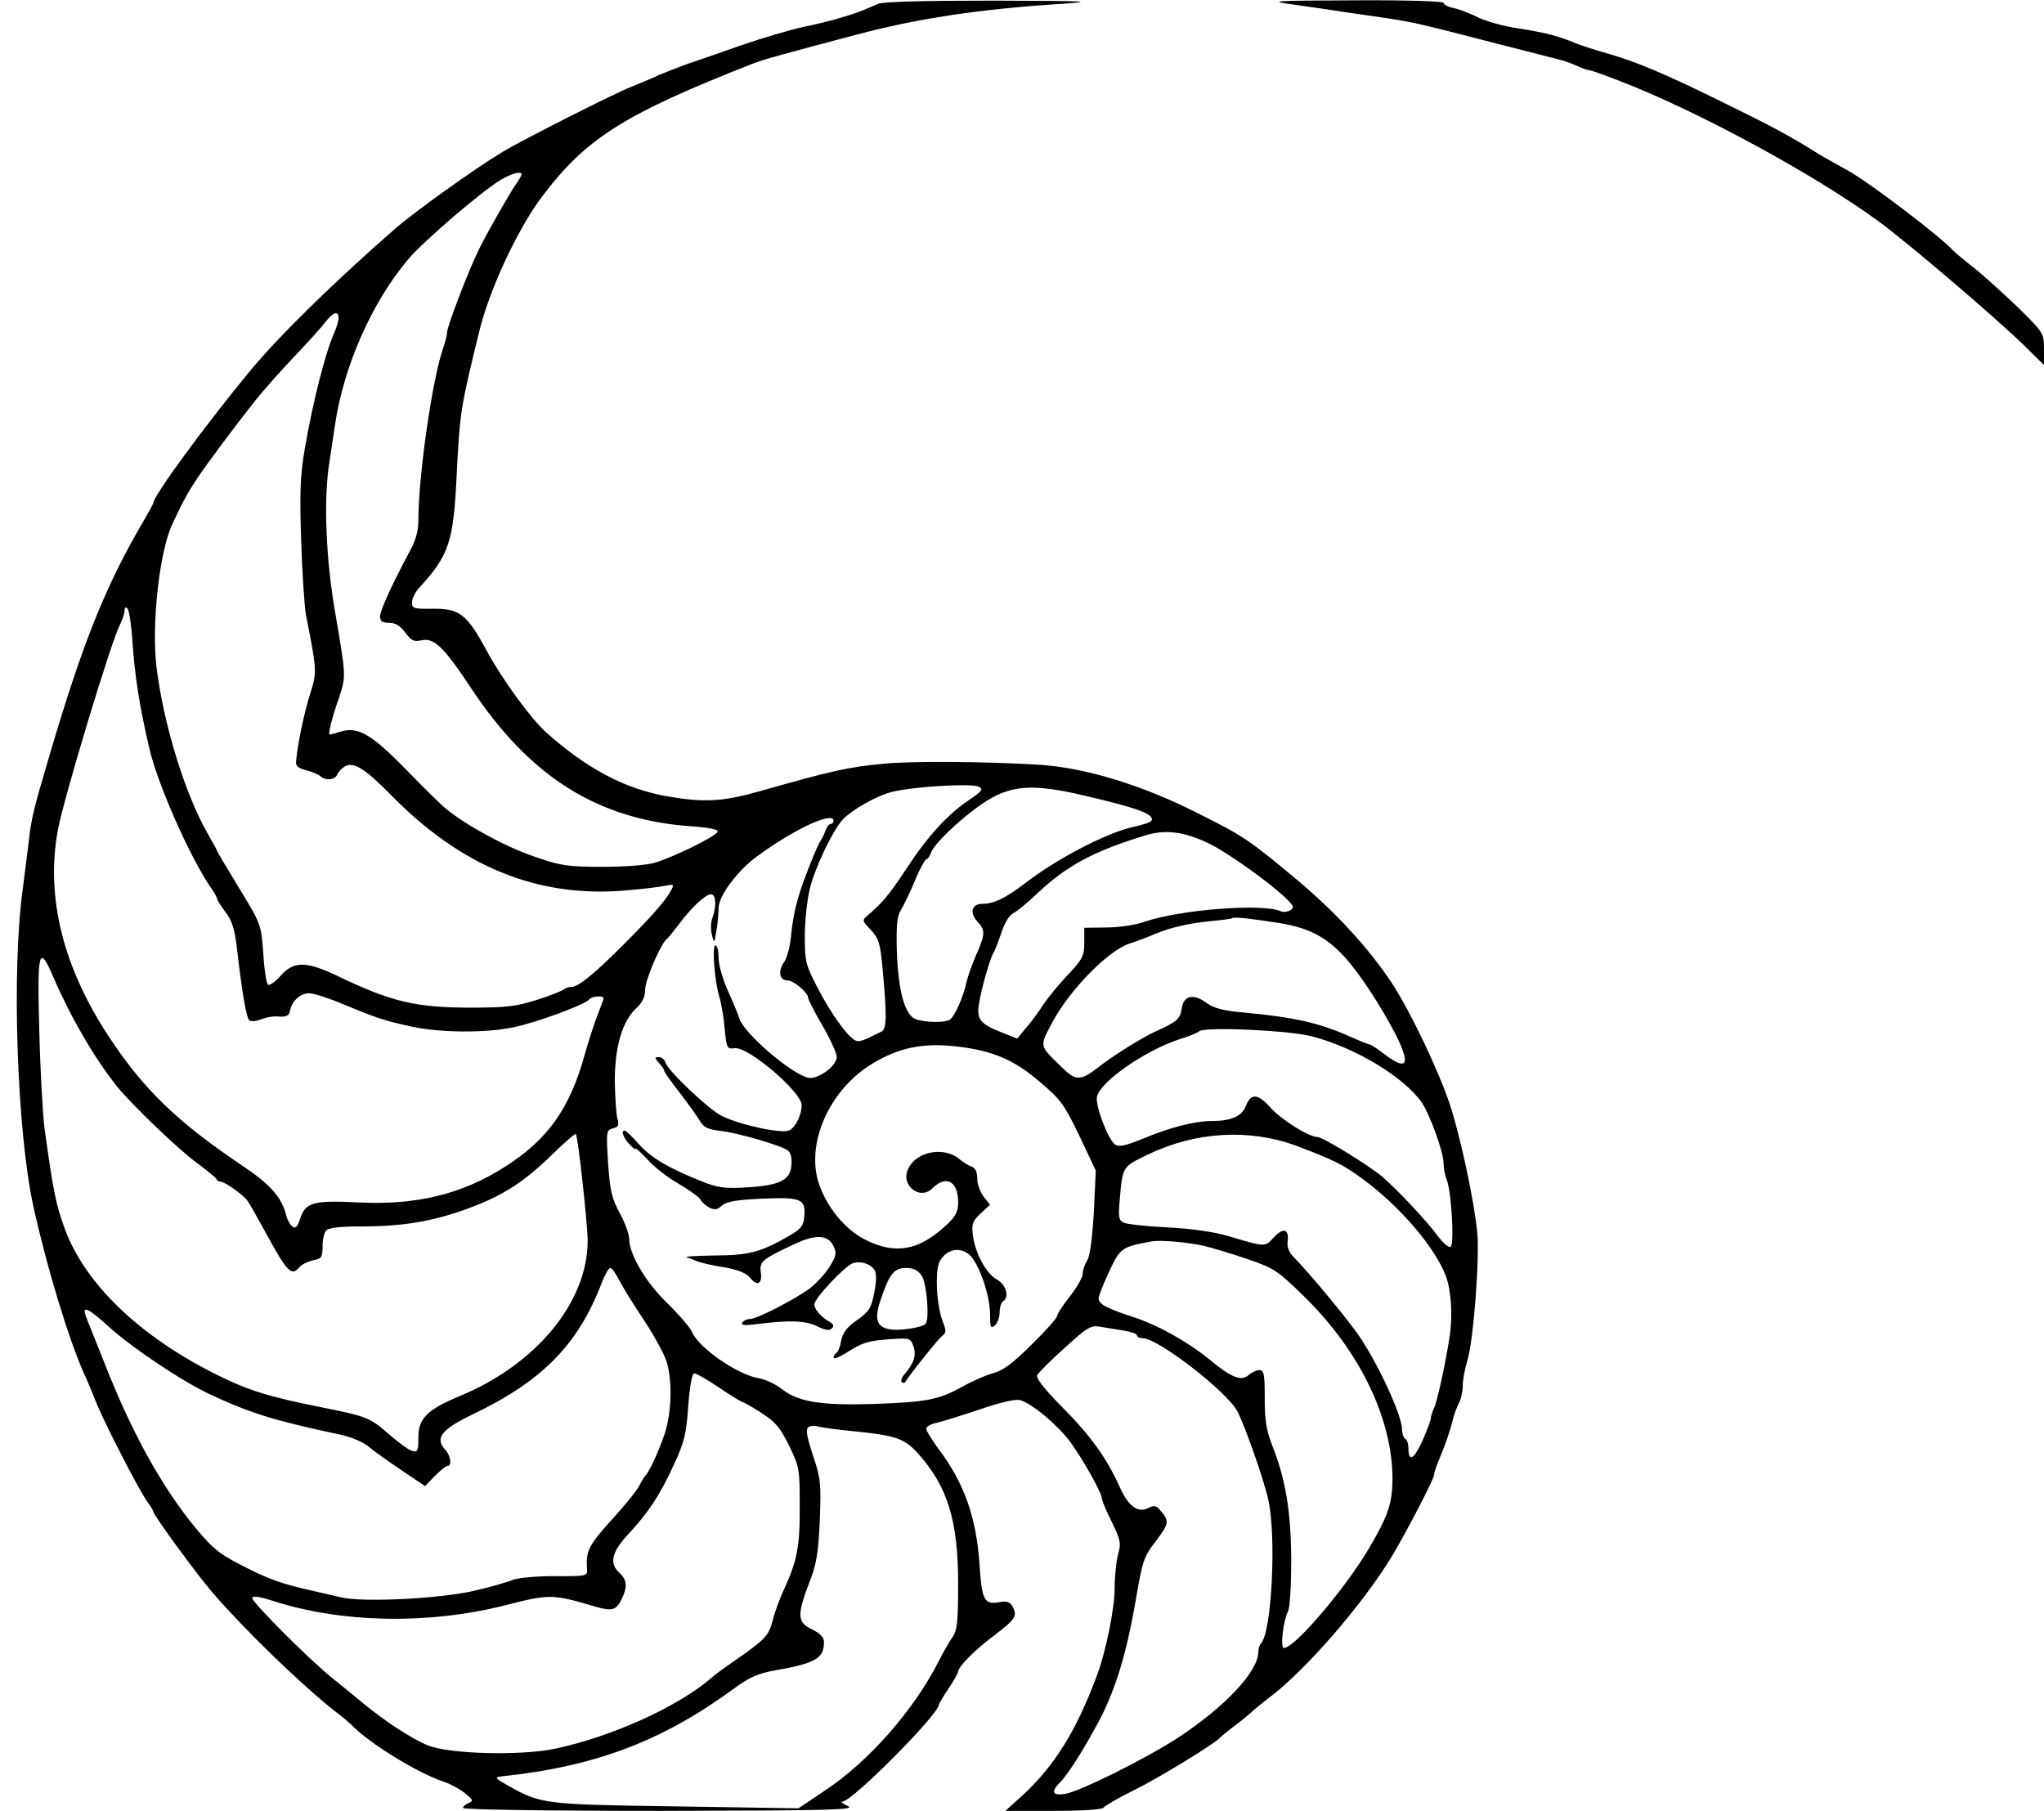 <?xml version="1.0" standalone="no"?>
<!DOCTYPE svg PUBLIC "-//W3C//DTD SVG 20010904//EN"
 "http://www.w3.org/TR/2001/REC-SVG-20010904/DTD/svg10.dtd">
<svg version="1.0" xmlns="http://www.w3.org/2000/svg"
 width="640pt" height="567pt" viewBox="0 0 640 567"
 preserveAspectRatio="xMidYMid meet">
<g transform="translate(0,567) scale(0.1,-0.1)"
fill="#000000" stroke="none">
<path d="M2750 5658 c-14 -6 -34 -14 -45 -19 -44 -18 -115 -38 -188 -53 -42
-9 -130 -35 -194 -57 -65 -23 -143 -50 -173 -60 -30 -11 -68 -26 -85 -33 -16
-8 -54 -24 -84 -36 -53 -20 -347 -169 -408 -206 -88 -53 -275 -187 -338 -242
-191 -167 -364 -336 -455 -447 -138 -167 -300 -388 -300 -410 0 -2 -13 -26
-28 -52 -121 -205 -193 -385 -297 -738 -49 -165 -58 -202 -65 -270 -5 -38 -13
-106 -19 -150 -35 -255 -18 -754 33 -990 42 -192 112 -422 161 -530 8 -16 23
-54 35 -83 23 -60 132 -272 161 -314 11 -14 19 -28 19 -31 0 -10 135 -195 185
-253 103 -119 268 -279 380 -369 28 -21 52 -42 55 -45 52 -56 208 -152 290
-179 19 -6 49 -22 65 -35 26 -21 28 -25 13 -31 -10 -4 -18 -11 -18 -16 0 -5
261 -9 618 -9 531 1 613 3 587 15 -16 7 -24 14 -17 14 32 2 302 274 302 304 0
3 14 26 30 50 17 25 30 49 30 53 1 16 54 70 114 114 65 50 72 60 57 89 -9 16
-18 19 -45 14 -44 -7 -52 7 -59 119 -10 147 -48 254 -126 358 -22 30 -41 60
-41 66 0 7 15 16 33 19 17 4 78 23 135 42 63 22 111 33 126 29 36 -9 118 -78
158 -132 40 -55 98 -159 98 -175 0 -7 14 -40 31 -74 27 -56 30 -67 20 -101 -6
-22 -11 -71 -11 -109 0 -61 -28 -199 -55 -270 -65 -175 -133 -284 -235 -378
l-52 -47 150 0 c89 0 153 4 157 10 3 5 47 31 98 56 77 38 250 144 267 163 3 4
21 18 40 33 19 14 44 34 55 44 11 11 37 31 57 47 112 83 291 289 383 439 43
70 135 247 135 259 0 6 6 25 13 42 20 46 38 98 46 132 4 17 13 40 19 52 7 12
12 37 12 55 0 18 7 54 15 80 19 63 39 327 30 403 -10 99 -52 294 -84 393 -35
107 -126 298 -185 387 -74 111 -178 223 -303 327 -143 119 -161 131 -303 202
-178 90 -357 144 -504 152 -172 10 -391 11 -476 3 -116 -11 -157 -20 -397 -88
-110 -31 -171 -34 -280 -15 -132 22 -255 86 -383 201 -48 43 -138 166 -188
259 -61 112 -84 129 -168 128 -59 -1 -64 1 -64 20 0 12 10 32 23 46 93 102
107 142 117 355 10 196 12 208 70 445 32 133 120 321 196 423 139 184 255 258
659 417 32 13 109 34 325 91 191 51 389 81 645 97 110 8 78 9 -210 10 -217 0
-349 -3 -365 -10z m-1138 -570 c-24 -37 -87 -147 -112 -198 -32 -64 -100 -242
-100 -260 0 -8 -6 -32 -14 -55 -33 -97 -76 -396 -76 -533 0 -34 -8 -64 -27
-98 -55 -103 -93 -185 -93 -204 0 -15 7 -20 28 -20 20 0 35 -9 51 -31 19 -25
27 -29 50 -24 40 9 70 -20 155 -148 184 -279 397 -413 688 -434 57 -4 88 -10
85 -17 -4 -14 -136 -79 -196 -97 -26 -8 -93 -13 -165 -13 -109 0 -130 3 -213
32 -89 30 -214 98 -277 150 -17 14 -74 70 -126 124 -106 108 -148 133 -201
118 -19 -6 -35 -10 -37 -10 -5 0 7 52 29 114 23 70 23 65 -12 271 -29 167 -36
353 -18 465 5 36 14 90 18 120 27 183 115 383 229 518 48 57 230 213 290 249
20 12 45 22 55 22 15 1 14 -5 -11 -41z m-552 -414 c0 -9 -6 -30 -14 -47 -29
-67 -67 -218 -92 -364 -14 -81 -16 -137 -11 -285 3 -100 10 -205 15 -233 35
-179 35 -178 12 -251 -19 -61 -38 -154 -43 -208 -2 -14 7 -22 33 -28 19 -5 39
-14 44 -19 15 -14 46 -11 52 6 4 9 15 20 25 26 27 14 62 -8 139 -86 223 -229
463 -327 740 -303 47 4 100 10 119 14 32 6 33 6 21 -16 -17 -31 -60 -80 -150
-170 -89 -89 -139 -130 -160 -130 -9 0 -20 -4 -25 -8 -6 -5 -44 -20 -85 -33
-63 -20 -95 -24 -205 -24 -174 0 -250 18 -422 101 -96 45 -134 45 -175 -2 -17
-19 -35 -31 -39 -27 -5 5 -11 44 -14 88 -7 102 -6 99 -81 222 -35 58 -64 106
-64 108 0 2 -13 26 -28 52 -72 124 -140 345 -162 524 -16 134 9 363 50 449 36
77 50 101 80 146 30 45 124 170 170 228 35 45 89 105 147 166 34 36 71 77 83
93 24 30 40 35 40 11z m-646 -1004 c8 -118 22 -208 54 -345 26 -112 129 -344
194 -437 10 -14 18 -29 18 -33 0 -3 12 -22 26 -41 20 -25 28 -52 35 -106 16
-140 30 -223 39 -232 5 -5 20 -4 37 2 15 7 41 11 58 9 22 -1 30 3 33 18 6 31
32 55 60 55 14 0 61 -15 106 -34 111 -46 130 -52 213 -70 89 -20 237 -21 323
-2 72 15 226 72 235 87 7 10 45 13 45 3 0 -3 -9 -26 -19 -52 -10 -26 -29 -83
-41 -127 -47 -168 -116 -264 -250 -349 -133 -85 -278 -120 -455 -111 -143 7
-168 1 -185 -50 -9 -28 -15 -33 -25 -25 -7 6 -16 22 -19 35 -14 57 -51 98
-140 157 -196 132 -302 233 -407 390 -150 222 -207 446 -168 658 18 99 166
588 194 643 8 16 15 36 15 45 0 10 3 12 9 7 5 -6 12 -48 15 -95z m2620 -505
c-67 -45 -130 -114 -196 -215 -52 -79 -74 -106 -121 -146 -18 -15 -18 -17 10
-46 24 -26 29 -40 36 -116 14 -149 14 -194 -3 -202 -8 -4 -25 -12 -37 -18 -13
-7 -29 -12 -37 -12 -22 0 -78 75 -125 165 -39 75 -41 84 -41 164 0 47 7 114
16 150 16 64 70 178 101 213 29 32 108 77 158 89 66 16 245 27 269 16 16 -8
12 -13 -30 -42z m361 14 c168 -39 222 -59 210 -79 -3 -5 -28 -13 -56 -19 -83
-18 -239 -99 -340 -177 -62 -47 -97 -64 -134 -64 -32 0 -40 -28 -15 -55 26
-27 25 -41 -4 -106 -13 -30 -27 -70 -31 -89 -9 -42 -36 -102 -50 -112 -14 -11
-79 -10 -108 1 -34 13 -55 88 -59 217 -2 78 1 106 13 125 8 13 28 54 44 92 15
37 32 67 36 67 4 0 10 9 14 20 9 27 90 105 160 153 86 59 155 65 320 26z
m-785 -79 c0 -5 -4 -10 -9 -10 -5 0 -11 -8 -15 -17 -3 -10 -10 -25 -15 -33 -6
-8 -16 -31 -24 -50 -50 -123 -62 -169 -71 -257 -3 -29 -12 -64 -22 -77 -19
-29 -13 -56 13 -56 18 0 63 -38 63 -53 0 -6 20 -45 45 -88 25 -43 45 -87 45
-98 0 -30 -63 -74 -92 -65 -59 18 -199 140 -213 185 -4 13 -20 52 -36 87 -16
36 -29 81 -29 103 0 21 -4 39 -10 39 -11 0 -3 -110 12 -160 6 -19 14 -64 17
-100 6 -63 7 -65 32 -62 42 5 209 -137 209 -178 0 -31 -18 -68 -38 -79 -22
-12 -154 16 -212 45 -41 20 -167 140 -176 166 -3 10 -12 18 -21 18 -14 0 -14
-2 0 -18 10 -10 17 -22 17 -25 0 -4 21 -34 48 -68 26 -34 54 -73 63 -88 12
-21 25 -27 65 -32 55 -6 192 -46 212 -62 8 -6 12 -25 10 -46 -4 -47 -37 -63
-143 -69 -67 -4 -90 0 -135 18 -106 42 -162 75 -200 118 -20 23 -40 42 -44 42
-12 0 -5 -21 14 -42 11 -12 20 -19 20 -15 0 4 16 -11 37 -33 20 -23 64 -57 97
-76 34 -20 65 -42 69 -50 4 -8 17 -19 28 -25 16 -8 25 -7 39 6 15 13 45 18
127 22 123 5 137 -1 131 -58 -2 -27 -11 -38 -48 -59 -86 -50 -126 -61 -234
-61 -55 -1 -94 -3 -86 -6 8 -2 24 -8 35 -13 11 -4 48 -13 83 -18 44 -8 68 -18
81 -33 22 -28 39 -19 33 19 -4 32 4 39 104 86 70 33 108 30 125 -8 9 -19 7
-30 -14 -63 -13 -21 -41 -51 -60 -66 -45 -34 -167 -97 -189 -97 -9 0 -20 -5
-24 -11 -5 -9 9 -10 52 -4 100 12 147 10 183 -8 25 -12 38 -14 45 -7 8 8 6 14
-6 21 -27 15 -48 39 -48 55 0 19 96 121 121 129 25 8 57 -3 68 -23 6 -11 5
-38 -2 -71 -9 -47 -16 -58 -53 -84 -32 -22 -45 -40 -50 -64 -3 -18 -10 -36
-15 -39 -5 -3 -9 -9 -9 -15 0 -5 17 1 38 14 53 34 70 39 140 44 60 4 63 3 72
-22 10 -28 2 -53 -28 -88 -8 -9 -12 -20 -9 -24 4 -3 8 -4 10 -2 19 30 105 137
117 146 13 10 13 16 2 45 -20 51 -25 158 -10 188 20 37 59 47 90 24 31 -23 68
-127 68 -190 0 -40 2 -45 15 -34 8 7 15 25 15 41 0 15 5 31 10 34 22 13 10 54
-19 69 -33 18 -68 82 -75 140 -4 33 -1 43 24 66 l30 28 -20 25 c-11 14 -20 39
-20 56 0 21 -6 34 -17 38 -10 3 -27 14 -38 23 -47 41 -135 26 -161 -29 -26
-51 36 -101 75 -62 43 43 81 23 81 -43 0 -30 -7 -44 -37 -72 -86 -80 -159 -93
-253 -46 -64 32 -121 102 -146 176 -41 123 30 288 160 371 79 50 153 68 245
61 128 -11 200 -39 285 -112 68 -57 78 -72 126 -171 l51 -108 -6 -130 c-5 -83
-12 -138 -21 -152 -8 -12 -14 -31 -14 -42 0 -10 -18 -42 -40 -70 -22 -28 -40
-55 -40 -61 0 -7 -36 -47 -80 -90 -60 -60 -90 -82 -122 -90 -24 -7 -67 -26
-97 -43 -72 -40 -110 -47 -276 -53 -166 -5 -236 7 -286 46 -20 16 -54 32 -75
35 -67 12 -186 95 -207 144 -6 14 -41 55 -78 91 -68 66 -119 153 -119 202 0
13 -13 49 -29 79 -25 45 -31 70 -37 157 -6 100 -6 103 15 109 17 4 20 10 14
32 -4 14 -7 67 -8 116 0 107 23 186 66 227 21 19 29 37 29 60 0 29 49 144 68
158 4 3 20 23 37 45 39 53 84 95 101 95 16 0 18 -37 5 -73 -6 -14 -6 -38 -2
-54 7 -28 8 -27 14 12 4 22 7 54 7 72 0 38 60 118 122 163 118 86 238 141 238
110z m1175 -71 c59 -28 197 -127 245 -175 21 -21 23 -26 10 -34 -8 -5 -22 -7
-30 -3 -58 25 -315 5 -426 -33 -27 -10 -80 -18 -119 -18 l-70 -1 0 -46 c0 -42
-5 -52 -51 -101 -28 -29 -62 -71 -77 -93 -14 -22 -38 -55 -54 -73 l-28 -34
-45 18 c-70 27 -82 41 -75 89 7 47 35 145 45 160 4 6 15 34 25 63 10 32 25 56
38 63 12 6 45 33 72 59 94 89 177 134 340 184 64 20 124 12 200 -25z m220
-249 c93 -15 146 -43 204 -105 47 -51 116 -157 161 -244 48 -96 36 -116 -36
-61 -21 16 -42 30 -46 30 -4 0 -31 11 -60 24 -96 43 -176 61 -327 75 -70 6
-100 14 -122 30 -42 31 -73 25 -79 -17 -5 -33 -14 -41 -85 -73 -39 -18 -131
-75 -175 -110 -57 -44 -71 -44 -115 -1 -72 70 -71 63 -30 141 53 100 174 224
240 246 28 9 64 23 80 30 49 21 107 34 176 41 35 3 65 7 67 9 5 5 57 -1 147
-15z m-3839 -167 c54 -126 127 -252 199 -343 42 -53 192 -198 250 -240 33 -25
62 -48 63 -52 2 -5 8 -8 13 -8 13 0 72 -42 84 -60 6 -8 31 -52 56 -98 70 -128
82 -140 108 -108 6 7 25 16 41 20 27 5 30 9 30 44 0 21 5 43 12 50 8 8 47 12
110 12 132 0 225 16 336 57 110 41 174 83 264 171 37 36 69 64 71 61 7 -8 37
-283 37 -334 0 -192 -161 -387 -400 -486 -103 -43 -130 -70 -130 -130 0 -41
-2 -46 -19 -42 -10 2 -40 24 -67 47 -67 59 -71 60 -224 91 -156 31 -225 52
-324 102 -242 121 -412 286 -474 458 -27 74 -35 113 -63 315 -5 41 -13 177
-16 303 -7 251 -1 272 43 170z m3942 -188 c135 -35 286 -126 343 -206 25 -36
69 -156 69 -191 0 -15 4 -38 10 -52 15 -40 24 -202 12 -210 -6 -3 -24 12 -41
35 -32 44 -118 136 -171 183 -39 34 -188 126 -205 126 -27 0 -113 54 -147 92
-40 45 -62 46 -78 3 -12 -30 -46 -45 -105 -45 -54 0 -129 -19 -218 -56 -52
-21 -72 -26 -85 -18 -22 14 -64 124 -57 151 11 47 150 143 255 178 30 9 59 21
65 26 15 15 283 3 353 -16z m-48 -343 c117 -44 147 -59 210 -106 114 -84 224
-213 257 -301 17 -46 22 -123 12 -190 -14 -90 -40 -208 -50 -227 -5 -10 -9
-23 -9 -29 0 -6 -12 -38 -26 -70 -27 -59 -44 -68 -44 -24 0 13 -4 27 -10 30
-5 3 -10 16 -10 29 0 43 -71 198 -133 291 -36 53 -152 193 -208 251 -14 14
-20 31 -17 49 4 38 -15 42 -45 9 -27 -29 -24 -29 -142 6 -44 13 -114 23 -190
27 -66 3 -128 10 -137 15 -15 7 -17 18 -12 71 9 106 8 103 88 142 150 72 318
82 466 27z m-290 -313 c25 -6 86 -24 135 -41 85 -29 95 -36 178 -117 175 -171
278 -385 277 -574 -1 -75 -13 -112 -73 -214 -74 -126 -233 -313 -267 -313 -12
0 -2 86 13 115 6 11 10 82 10 161 -1 152 -17 250 -59 357 -19 48 -24 80 -24
149 0 76 -2 88 -17 88 -9 0 -24 -7 -33 -15 -23 -21 -54 -9 -124 49 -70 57
-164 109 -243 134 -79 26 -103 39 -103 57 0 8 15 45 33 84 34 73 39 77 132 94
28 5 111 -2 165 -14z m-1831 -108 c11 -21 46 -78 79 -127 32 -49 64 -108 70
-130 18 -61 14 -161 -7 -224 -19 -55 -49 -121 -60 -130 -3 -3 -12 -17 -20 -33
-8 -15 -47 -64 -88 -108 -71 -79 -79 -96 -75 -154 2 -19 -4 -21 -100 -20 -60
0 -115 -5 -133 -12 -16 -7 -73 -23 -125 -35 -109 -24 -349 -36 -414 -19 -23 5
-63 15 -91 21 -89 20 -129 34 -195 67 -91 45 -110 60 -167 128 -107 130 -201
300 -287 520 -26 66 -52 130 -57 143 -14 37 8 26 74 -34 74 -67 232 -172 319
-212 128 -59 198 -80 403 -124 34 -7 72 -23 90 -38 16 -14 63 -47 103 -74 l73
-49 31 32 c17 17 34 31 39 31 15 0 10 32 -7 51 -33 36 -12 63 83 109 222 106
333 220 407 413 10 26 22 47 27 47 5 0 17 -17 28 -39z m947 15 c16 -25 25
-138 12 -151 -11 -12 -85 -23 -113 -17 -41 7 -48 34 -27 94 27 80 42 98 79 98
23 0 37 -7 49 -24z m632 -172 c23 -4 42 -10 42 -15 0 -5 8 -9 18 -9 48 0 265
-168 297 -230 24 -47 82 -212 96 -275 26 -116 11 -412 -22 -450 -5 -5 -9 -17
-9 -27 0 -61 -103 -171 -250 -268 -103 -67 -308 -169 -356 -177 -39 -6 -44 7
-15 36 26 26 79 111 124 196 51 99 84 208 112 368 22 130 25 141 65 193 41 54
42 62 12 96 -11 14 -19 15 -35 7 -33 -18 -64 4 -91 65 -40 89 -91 161 -181
251 -57 58 -83 91 -77 100 4 7 42 46 86 85 70 64 82 71 110 66 17 -3 50 -8 74
-12z m-1266 -179 c37 -25 70 -45 73 -45 3 0 30 -15 59 -34 44 -28 59 -46 87
-103 32 -66 33 -72 33 -188 1 -126 -8 -172 -49 -261 -14 -30 -30 -74 -36 -99
-12 -47 -24 -59 -119 -125 -28 -19 -61 -43 -73 -54 -107 -92 -315 -185 -492
-222 -108 -22 -329 -16 -395 11 -52 21 -138 78 -203 132 -25 21 -67 55 -93 76
-67 52 -254 239 -254 253 0 8 19 6 63 -8 215 -70 487 -75 726 -15 144 37 151
36 287 -4 49 -14 63 -11 79 21 20 39 19 63 -5 85 -33 29 -25 65 26 120 65 70
100 123 144 219 33 71 39 96 45 184 5 65 12 102 19 102 6 0 41 -20 78 -45z
m418 -136 c139 -14 163 -23 208 -74 90 -102 122 -209 122 -403 0 -124 -3 -148
-19 -170 -10 -15 -29 -47 -41 -72 -78 -154 -220 -316 -358 -407 l-82 -55 -383
6 c-413 6 -423 7 -526 65 -41 23 -44 26 -21 29 296 31 505 111 731 277 45 33
73 45 121 54 132 23 158 38 158 90 0 14 -12 27 -37 39 -47 22 -48 45 -9 147
23 58 28 91 33 195 4 116 3 131 -22 204 -20 63 -23 81 -13 88 7 4 20 5 28 2 8
-3 58 -10 110 -15z"/>
<path d="M4055 5655 c50 -7 126 -18 170 -25 215 -31 168 -21 475 -100 85 -22
166 -42 180 -46 14 -3 39 -12 57 -20 17 -8 35 -14 40 -14 4 0 44 -14 88 -31
244 -93 619 -296 821 -445 91 -67 358 -295 447 -381 l67 -66 0 50 c0 50 -1 51
-82 131 -46 44 -108 100 -138 124 -30 23 -59 48 -65 54 -36 41 -262 213 -329
250 -45 25 -90 50 -100 57 -85 53 -141 83 -276 149 -196 97 -287 135 -375 160
-38 11 -83 25 -100 32 -53 23 -98 34 -180 47 -44 6 -101 22 -126 34 -26 13
-60 26 -78 30 -17 3 -31 11 -31 16 0 5 -114 9 -277 8 -268 -1 -275 -2 -188
-14z"/>
</g>
</svg>

